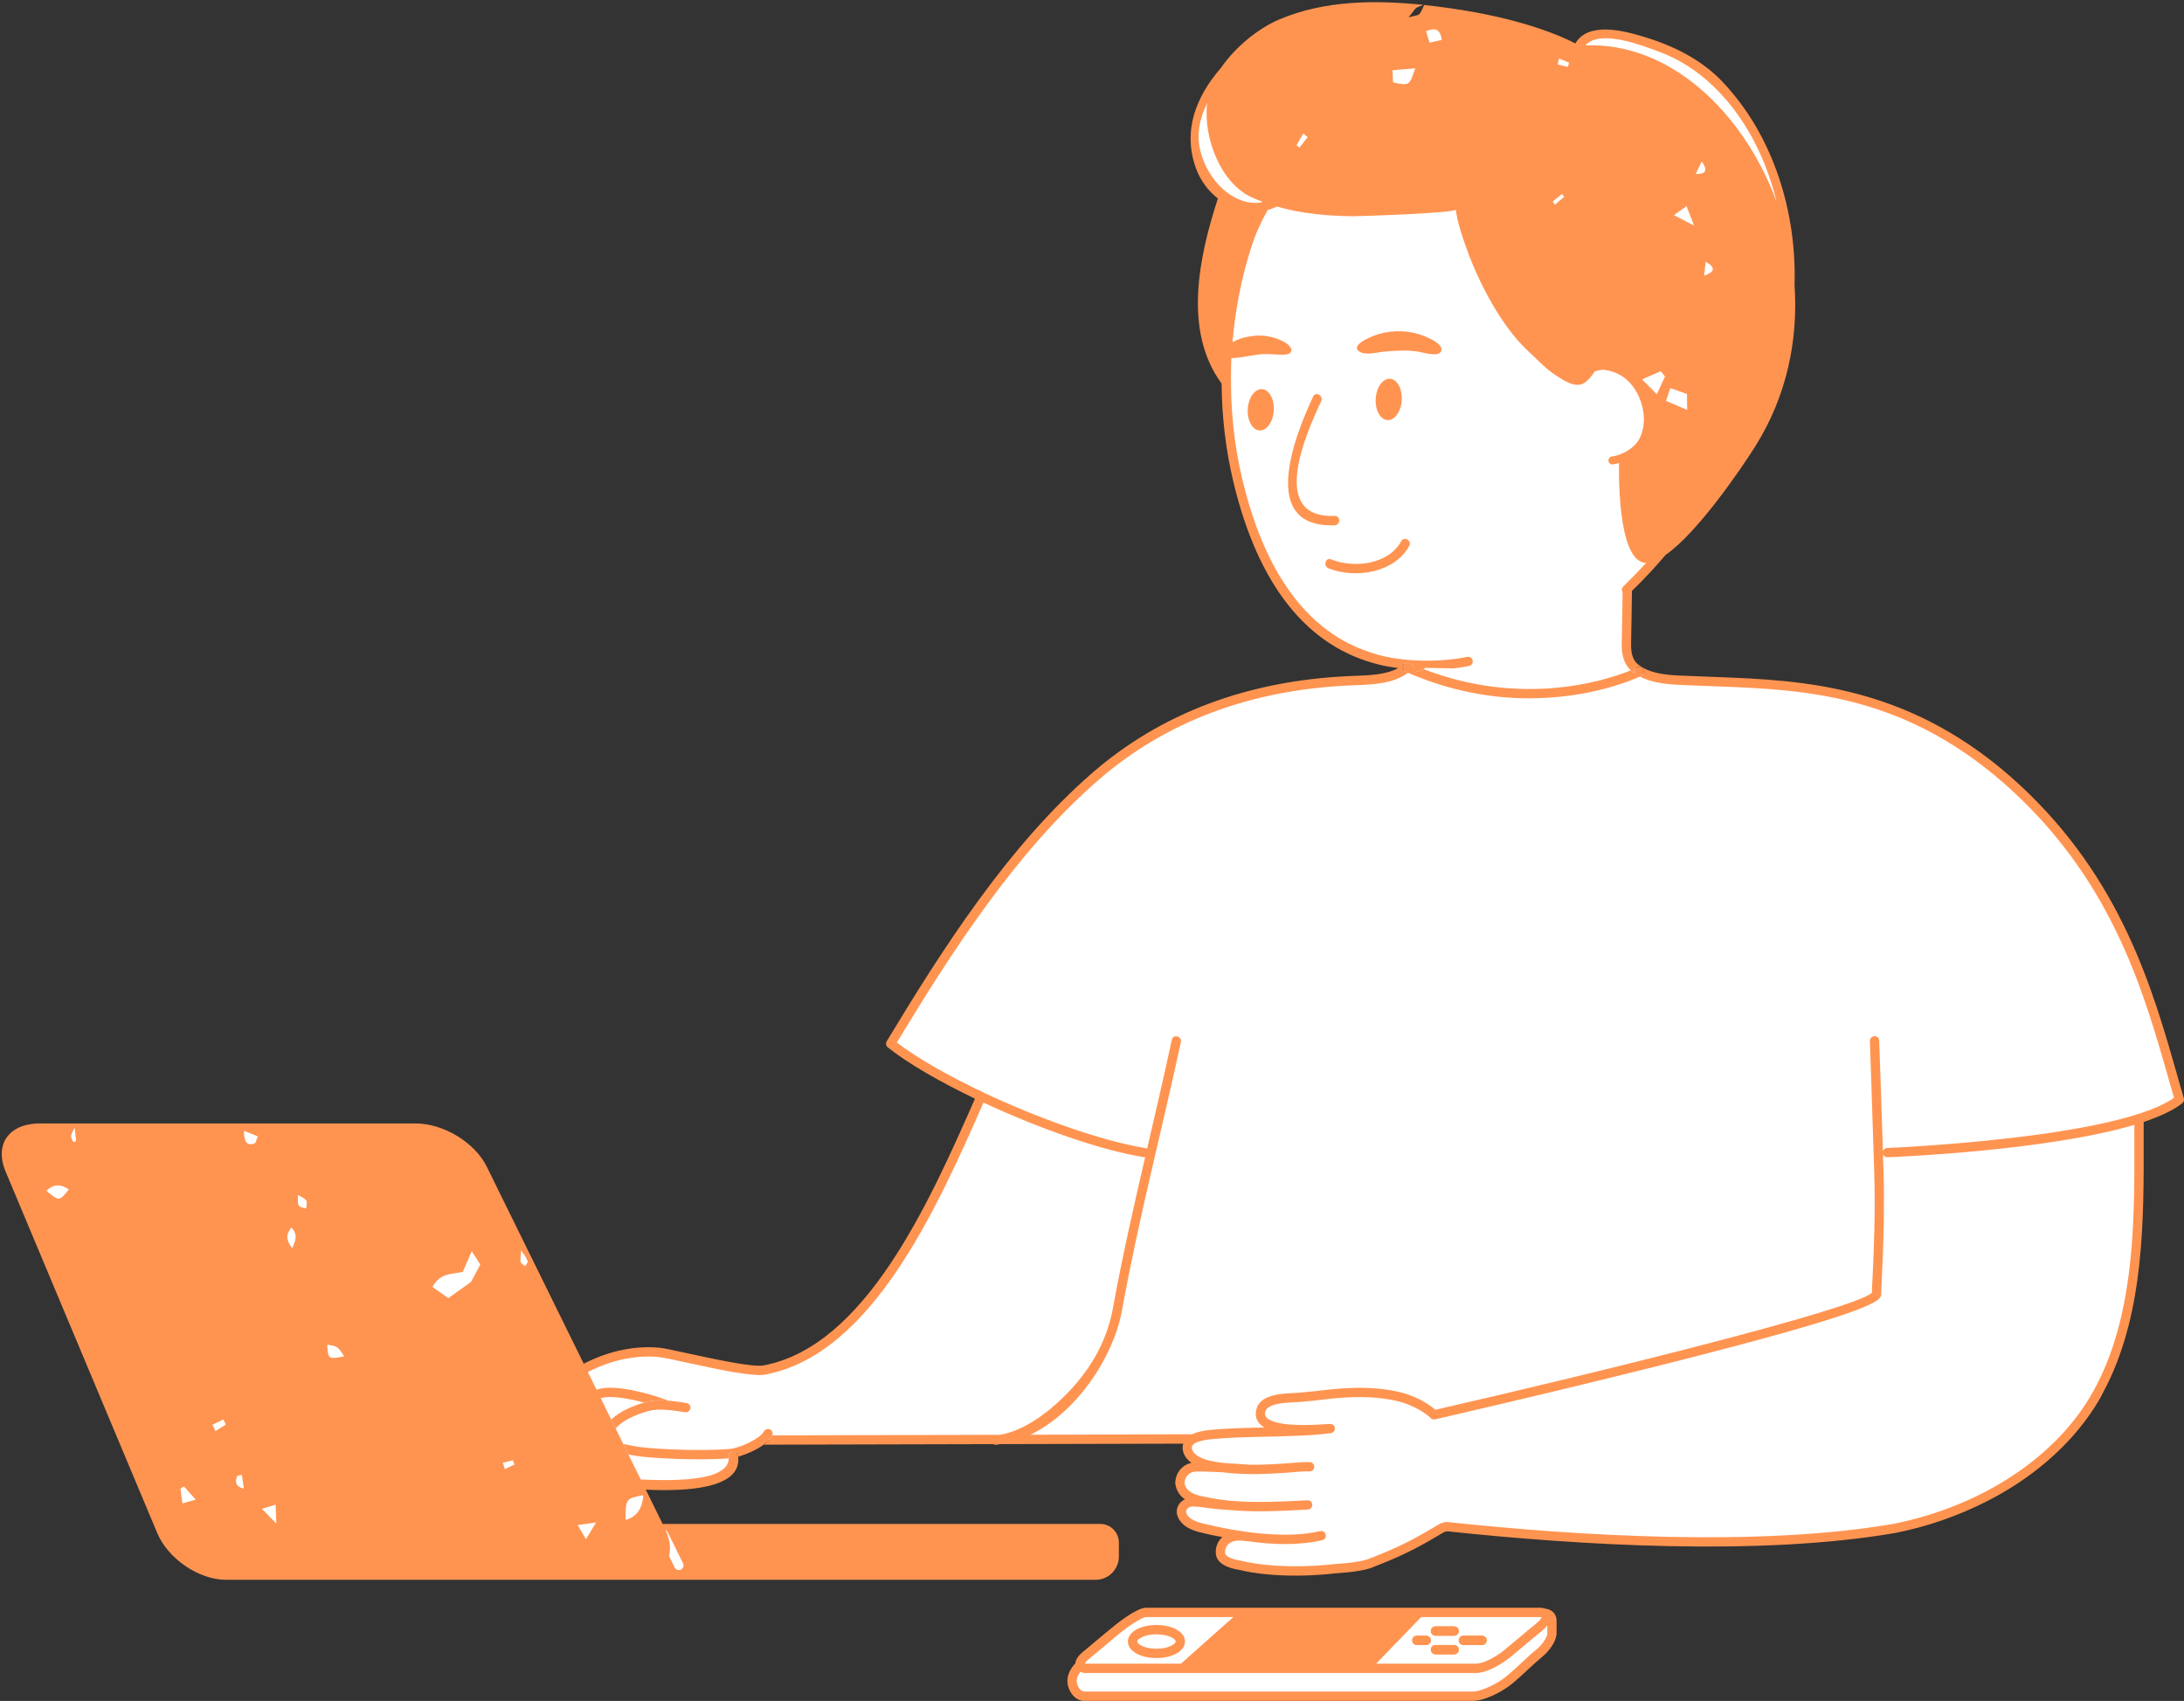 <?xml version="1.0" encoding="UTF-8" standalone="no"?><svg xmlns="http://www.w3.org/2000/svg" xmlns:xlink="http://www.w3.org/1999/xlink" fill="#000000" height="389.7" preserveAspectRatio="xMidYMid meet" version="1" viewBox="-0.4 -0.5 500.4 389.7" width="500.4" zoomAndPan="magnify"><rect x="-0.4" y="-0.5" width="500.4" height="389.7" fill="#333333" stroke="none"/><defs><clipPath id="a"><path d="M 244 367 L 357 367 L 357 389.191 L 244 389.191 Z M 244 367"/></clipPath></defs><g><g id="change1_1"><path d="M 353.516 369.102 L 353.398 369.086 L 353.285 369.047 C 353.043 368.961 352.777 368.918 352.492 368.918 L 262.129 368.918 C 260.836 368.918 257.305 371.383 255.773 372.652 C 254.945 373.316 254.012 374.094 253.07 374.883 L 250.777 376.793 C 249.812 377.609 248.953 378.34 248.309 378.855 C 247.555 379.469 247.09 380.137 247.035 380.695 L 247 381.051 L 246.758 381.312 C 245.785 382.363 245.23 383.535 245.23 384.539 C 245.23 386.23 246.434 388.121 248.043 388.121 L 336.98 388.121 C 339.348 388.121 343.07 386.277 345.289 384.504 C 346.438 383.559 347.77 382.336 349.035 381.152 C 350.27 380.004 351.367 379 352.246 378.289 C 354.066 376.816 355.039 374.902 355.184 373.953 L 355.184 370.77 C 355.176 370.328 354.996 369.281 353.516 369.102" fill="#ffffff"/></g><g id="change1_2"><path d="M 490.418 255.543 C 494.301 254.227 497.16 252.844 498.93 251.426 L 497.531 246.535 C 491.852 226.551 484.785 201.676 461.867 180.324 C 437.211 157.375 412.48 156.426 392.609 155.664 L 385.965 155.406 C 381.887 155.254 377.266 155.078 374.113 152.441 C 372.734 151.246 372.18 149.523 372.254 146.652 C 372.293 145.805 372.418 137.023 372.441 134.871 L 372.445 134.426 L 372.766 134.117 C 375.5 131.469 378.074 128.719 380.418 125.938 L 380.512 125.828 L 380.629 125.746 C 387.711 120.891 397.707 106.262 400.965 101.031 C 407.582 90.457 410.602 77.957 409.699 64.777 C 410.238 47.109 404.34 30.426 393.516 19.008 C 389.199 14.449 383.305 11.117 375.484 8.816 C 373.355 8.18 370.191 7.332 367.359 7.332 C 364.422 7.332 362.5 8.199 361.484 9.988 L 360.977 10.887 L 360.059 10.402 C 357.652 9.133 348.484 4.809 331.574 2.43 C 329.93 2.188 328.25 1.98 326.555 1.789 C 326.527 1.852 326.5 1.91 326.473 1.965 C 326.176 2.602 325.941 3.102 325.504 3.535 C 325.094 3.922 324.605 4.031 323.934 4.188 C 323.602 4.262 323.18 4.359 322.633 4.512 L 319.465 5.406 L 321.504 2.824 C 321.883 2.344 322.164 1.973 322.387 1.676 C 322.461 1.578 322.527 1.488 322.594 1.402 C 319.801 1.18 317.203 1.07 314.719 1.07 C 306.34 1.07 299.297 2.328 293.18 4.918 C 288.422 6.926 283.324 11.156 280.129 15.797 C 275.773 20.781 271.289 28.637 274.648 37.746 C 275.586 40.289 277.191 42.492 279.297 44.121 L 279.887 44.582 L 279.656 45.297 C 275.746 57.363 271.562 74.789 280.355 86.73 L 280.559 87.008 L 280.562 87.355 C 280.629 95.008 281.523 102.492 283.223 109.605 C 288.816 132.977 299.801 146.816 315.879 150.746 C 317.25 151.09 318.73 151.32 320.121 151.516 L 323.344 151.969 L 320.48 153.512 C 317.473 155.129 313.637 155.277 310.16 155.41 L 308.648 155.473 C 285.645 156.527 266.113 163.895 250.602 177.363 C 231.352 194.066 216.285 217.742 203.688 238.629 C 208.031 242.102 214.867 246.121 223.453 250.258 L 224.383 250.703 L 223.969 251.648 C 213.957 274.422 198.828 308.84 174.754 313.379 C 174.438 313.438 174.039 313.473 173.57 313.473 C 170.23 313.473 162.973 311.906 157.672 310.766 L 156.555 310.523 C 153.867 309.938 151.547 309.43 150.602 309.34 C 149.797 309.262 148.984 309.227 148.172 309.227 C 143.562 309.227 138.73 310.43 134.055 312.781 L 132.867 313.379 L 110.18 267.285 C 107.617 262.059 100.867 257.961 94.816 257.961 L 8.438 257.961 C 7.898 257.961 7.344 258.012 6.773 258.121 C 4.609 258.426 2.953 259.336 1.984 260.754 C 0.828 262.469 0.766 264.812 1.805 267.34 L 36.605 350.305 C 38.934 355.859 45.566 360.383 51.391 360.383 L 250.621 360.383 C 252.977 360.383 254.891 358.469 254.891 356.113 L 254.891 352.914 C 254.891 351.148 253.453 349.711 251.688 349.711 L 150.758 349.711 L 145.809 339.645 L 147.609 339.727 C 148.938 339.789 150.359 339.828 151.816 339.828 C 161.66 339.828 165.379 337.969 166.766 336.41 C 167.516 335.566 167.809 334.57 167.668 333.363 L 167.562 332.465 L 168.434 332.215 C 170.004 331.762 172.273 330.84 173.949 329.625 L 174.227 329.422 L 227.215 329.293 L 227.465 329.242 L 227.746 329.441 C 227.895 329.434 228.047 329.402 228.199 329.375 C 228.344 329.348 228.484 329.32 228.77 329.293 L 232.258 329.281 C 245.07 329.242 257.887 329.203 270.699 329.184 L 272.164 329.184 L 271.719 330.578 C 271.613 330.902 271.598 331.234 271.664 331.594 C 271.82 332.426 272.324 333.145 273.211 333.785 L 275.109 335.176 L 272.812 335.691 C 271.125 336.066 270.047 337.402 269.93 339.102 C 270.039 340.383 270.621 341.379 271.703 342.141 L 273.203 343.203 L 271.535 343.98 C 271.109 344.18 270.777 344.465 270.566 344.824 C 270.074 345.641 270.316 346.43 270.605 346.945 C 271.688 348.852 274.043 349.379 276.145 349.848 L 276.543 349.934 C 276.887 350.008 277.227 350.082 277.516 350.164 C 278.035 350.273 278.535 350.363 279.039 350.453 L 282.5 351.098 L 280.258 352.547 C 279.461 353.328 279.09 354.457 279.266 355.574 C 279.516 357.219 282.371 357.926 283.48 358.066 C 287.133 358.965 291.48 359.422 296.41 359.422 C 301.164 359.422 304.934 358.973 305.516 358.887 C 306.094 358.875 310.816 358.582 313.328 357.746 C 318.973 355.543 322.09 354.094 326.164 351.793 C 327.145 351.242 328.152 350.645 329.277 349.977 L 330.07 349.512 L 330.965 349.266 L 331.109 349.266 C 331.18 349.266 331.262 349.27 331.52 349.293 C 353.16 351.59 373.113 352.754 390.832 352.754 C 407.441 352.754 421.891 351.711 433.746 349.648 C 440.824 348.23 447.641 345.883 454.004 342.68 C 461.609 338.855 468.355 333.793 473.508 328.027 C 476.102 325.117 478.281 322.098 479.988 319.066 C 480.141 318.797 480.277 318.516 480.414 318.242 L 480.582 317.902 C 480.875 317.363 481.164 316.82 481.438 316.254 C 489.781 299.328 489.734 278.699 489.691 260.414 L 489.691 255.785 L 490.418 255.543" fill="#ffffff"/></g><g id="change2_1"><path d="M 375.348 154.496 C 375.32 154.484 375.297 154.473 375.273 154.461 C 375.391 154.445 375.508 154.434 375.617 154.379 C 375.703 154.336 375.852 154.238 375.922 154.172 C 376.246 153.879 376.293 153.41 376.137 153 C 375.977 152.59 375.516 152.316 375.074 152.316 C 374.484 152.316 374.008 152.797 374.008 153.387 C 374.008 153.508 374.059 153.613 374.098 153.723 C 373.883 153.566 373.652 153.434 373.445 153.258 C 373.379 153.199 373.328 153.133 373.262 153.074 C 373.062 153.156 372.84 153.242 372.598 153.34 C 366.504 155.707 347.91 161.344 325.723 152.781 C 325.625 152.836 325.527 152.906 325.43 152.957 C 324.852 153.258 323.656 153.488 323.656 153.488 L 323.625 151.93 C 323.254 151.773 322.887 151.629 322.512 151.465 C 321.984 151.227 321.344 151.465 321.105 152.008 C 320.863 152.547 321.109 153.176 321.648 153.414 C 321.84 153.5 322.027 153.566 322.223 153.648 C 332.367 158.039 341.887 159.492 350 159.492 C 363.797 159.492 373.5 155.348 375.348 154.496" fill="#ff9451"/></g><g id="change2_2"><path d="M 350 158.426 C 345.059 158.426 340.152 157.883 335.32 156.805 C 340.164 157.883 345.09 158.426 350.043 158.426 C 350.16 158.426 350.273 158.426 350.391 158.426 C 350.262 158.426 350.129 158.426 350 158.426" fill="#ff9451"/></g><g id="change2_3"><path d="M 479.984 257.172 C 463.832 260.543 442.902 261.93 435.113 262.355 C 433.215 262.465 432.062 262.504 431.996 262.504 C 431.527 262.527 431.145 262.848 431.016 263.273 C 430.59 249.68 430.16 237.926 430.16 237.926 C 430.141 237.328 429.605 236.816 429.074 236.898 C 428.477 236.922 428.008 237.41 428.027 238.012 C 428.027 238.012 428.539 252.242 429.008 267.543 C 429.328 277.551 428.926 286 428.668 291.59 C 428.582 293.211 428.52 294.598 428.496 295.668 C 424.699 299.422 365.594 313.996 328.484 322.488 L 328.402 322.402 C 326.031 320.484 323.109 319.074 319.906 318.348 C 315.191 317.281 309.602 317.176 302.797 318.008 C 299.766 318.371 297.184 318.605 294.707 318.734 C 291.934 318.859 288.434 319.523 287.582 321.996 C 287.004 323.641 287.496 324.793 288.008 325.453 C 288.328 325.883 288.797 326.223 289.309 326.543 C 284.809 326.648 280.562 326.734 276.953 327.098 C 275.676 327.227 274.055 327.48 272.75 328.102 C 260.395 328.145 248.062 328.164 235.707 328.207 C 246.398 323.004 254.742 310.348 256.66 299.766 C 260.395 279.109 265.73 258.773 270.168 238.246 C 270.445 236.902 268.398 236.348 268.098 237.691 C 266.309 246.035 264.363 254.359 262.422 262.68 C 262.297 262.594 262.168 262.551 262.02 262.531 C 252.031 260.91 237.457 255.723 224.824 249.75 C 224.824 249.75 224.824 249.73 224.805 249.73 C 220.879 247.871 217.145 245.93 213.797 244.012 C 210.426 242.09 207.48 240.168 205.09 238.355 C 217.551 217.766 232.402 194.57 251.309 178.184 C 266.648 164.867 285.961 157.59 308.707 156.547 L 310.18 156.48 C 314.254 156.332 318.82 156.141 322.215 153.645 C 322.02 153.559 321.852 153.492 321.656 153.406 C 321.102 153.172 320.867 152.555 321.102 152 C 321.34 151.469 321.977 151.23 322.512 151.469 C 322.875 151.637 323.258 151.766 323.621 151.938 L 323.664 153.492 C 323.664 153.492 324.859 153.258 325.434 152.961 C 325.52 152.918 325.625 152.832 325.734 152.789 C 325.883 152.703 326.031 152.617 326.18 152.512 L 332.688 152.641 C 333.906 152.492 335.078 152.32 336.211 152.086 C 336.785 151.957 337.148 151.402 337.02 150.828 C 337.02 150.742 336.957 150.68 336.938 150.613 C 336.723 150.164 336.254 149.887 335.762 149.996 C 329.68 151.254 321.957 151.148 316.133 149.719 C 314.742 149.379 313.441 148.949 312.141 148.461 C 298.656 143.422 289.266 130.301 284.254 109.348 C 282.332 101.387 281.52 93.09 281.648 84.809 C 281.672 83.719 281.672 82.633 281.734 81.543 C 283.293 81.586 285.32 81.051 287.496 80.797 C 290.719 80.156 294.941 81.562 295.434 79.984 C 296.031 78.172 290.418 75.695 286.215 76.551 C 284.766 76.699 283.227 77.211 281.988 77.895 C 282.629 70.445 284.039 63.086 286.32 56.062 C 287.305 53.012 288.586 50.195 290.078 47.594 C 290.781 47.422 291.484 47.145 292.168 46.824 C 297.801 48.445 303.754 48.98 309.602 49.043 C 311.457 49.043 333.156 48.316 333.156 47.508 C 333.543 50.559 334.59 53.547 335.613 56.426 C 338.43 64.344 343.719 74.457 349.844 80.047 C 351.809 81.84 353.641 83.891 355.859 85.34 C 357.719 86.578 360.727 88.754 362.902 87.027 C 363.734 86.363 364.438 85.426 365.035 84.551 C 365.035 84.551 365.91 84.316 366.871 84.188 C 369.559 84.508 372.012 85.598 373.891 88.262 C 376.535 91.996 377.004 96.988 375.043 100.34 C 374.145 101.855 372.141 103.242 370.137 103.816 C 369.707 103.945 369.301 104.055 368.918 104.094 C 368.43 104.16 368.066 104.605 368.129 105.098 C 368.195 105.59 368.621 105.953 369.133 105.887 C 369.602 105.824 370.094 105.715 370.562 105.59 C 370.562 105.633 369.859 128.379 376.773 128.461 C 375.129 130.254 373.379 132.047 371.5 133.883 C 371.18 134.203 371.094 134.672 371.289 135.078 C 371.309 135.121 371.332 135.16 371.371 135.203 C 371.328 137.617 371.223 145.809 371.18 146.621 C 371.117 148.711 371.328 151.293 373.25 153.066 C 373.316 153.129 373.379 153.191 373.441 153.258 C 373.656 153.43 373.871 153.578 374.105 153.727 C 374.062 153.617 373.996 153.512 373.996 153.387 C 373.996 152.789 374.488 152.316 375.062 152.316 C 375.512 152.316 375.98 152.594 376.133 153 C 376.301 153.406 376.238 153.875 375.918 154.176 C 375.852 154.238 375.703 154.348 375.617 154.387 C 375.512 154.43 375.383 154.453 375.277 154.453 C 375.297 154.473 375.32 154.496 375.34 154.496 C 378.539 156.18 382.469 156.352 386.031 156.48 L 387.504 156.543 C 389.164 156.605 390.852 156.672 392.559 156.734 C 413.277 157.523 436.77 158.422 461.117 181.102 C 483.844 202.27 490.863 227 496.52 246.867 C 496.922 248.273 497.309 249.66 497.715 251.008 C 494.09 253.566 487.582 255.594 479.984 257.172 Z M 479.066 318.52 C 470.77 333.285 453.738 344.527 433.555 348.605 C 402.594 353.98 360.77 351.355 331.133 348.199 C 330.984 348.18 330.855 348.199 330.703 348.219 L 329.766 348.496 C 329.68 348.52 329.594 348.562 329.512 348.605 C 323.129 352.402 320.184 353.938 312.992 356.734 C 310.434 357.59 305.461 357.82 305.336 357.844 C 305.207 357.863 293.363 359.379 283.633 357.012 C 282.352 356.84 280.434 356.18 280.324 355.41 C 280.219 354.816 280.367 353.961 281.008 353.301 C 281.82 352.531 283.164 352.277 284.934 352.574 C 284.957 352.574 285 352.555 285.043 352.555 C 288.266 353.004 291.273 353.258 294.004 353.258 C 297.16 353.258 300 352.961 302.559 352.363 C 303.137 352.234 303.5 351.656 303.348 351.082 C 303.223 350.508 302.664 350.164 302.07 350.293 C 296.051 351.68 287.859 351.297 277.809 349.141 C 277.359 349.012 276.867 348.906 276.379 348.801 C 274.414 348.371 272.387 347.926 271.535 346.41 C 271.387 346.152 271.258 345.75 271.492 345.363 C 271.703 345 272.281 344.574 273.176 344.66 C 274.051 344.68 274.926 344.789 275.93 344.938 C 277.273 345.109 278.938 345.344 281.266 345.449 C 281.285 345.449 281.285 345.449 281.285 345.449 C 283.609 345.66 285.98 345.746 288.328 345.746 C 292.125 345.746 295.902 345.535 299.273 345.344 C 299.848 345.32 300.297 344.809 300.277 344.234 C 300.234 343.637 299.723 343.168 299.145 343.23 C 293.727 343.508 287.324 343.871 281.371 343.316 C 281.348 343.316 281.348 343.316 281.328 343.316 C 279.344 343.121 277.422 342.824 275.586 342.418 C 271.191 341.691 271.043 339.688 271 339.195 C 271.105 337.684 272.195 336.656 273.711 336.637 C 275.691 336.613 277.699 336.699 279.703 336.809 C 281.773 337.086 283.887 337.191 285.938 337.211 L 286.086 337.234 C 286.105 337.234 286.129 337.211 286.148 337.211 C 286.297 337.211 286.449 337.234 286.598 337.234 C 289.18 337.234 291.695 337.086 294.066 336.934 C 294.621 336.891 295.176 336.848 295.73 336.805 C 297.031 336.68 298.375 336.57 299.613 336.613 C 300.273 336.613 300.699 336.168 300.723 335.566 C 300.742 334.992 300.273 334.5 299.699 334.48 C 298.312 334.438 296.902 334.566 295.559 334.672 C 295.004 334.715 294.449 334.777 293.914 334.801 C 291.441 334.973 288.793 335.098 286.105 335.078 L 285.016 335.012 C 283.332 334.887 281.602 334.777 279.875 334.672 C 278.828 334.543 277.762 334.371 276.738 334.141 C 275.883 333.945 273.047 333.18 272.703 331.387 C 272.641 330.98 272.746 330.766 272.852 330.617 C 273.215 330.148 274.238 329.508 277.164 329.23 C 280.727 328.867 284.992 328.762 289.52 328.656 C 294.789 328.547 300.207 328.422 304.539 327.844 C 304.605 327.844 304.648 327.801 304.711 327.781 C 304.773 327.758 304.84 327.758 304.902 327.715 C 304.969 327.695 305.012 327.633 305.074 327.59 C 305.117 327.547 305.18 327.523 305.223 327.461 C 305.266 327.418 305.285 327.352 305.328 327.289 C 305.352 327.227 305.395 327.16 305.414 327.098 C 305.438 327.031 305.438 326.969 305.438 326.883 C 305.438 326.82 305.457 326.777 305.457 326.715 L 305.457 326.691 C 305.457 326.672 305.457 326.672 305.457 326.648 C 305.457 326.586 305.414 326.543 305.395 326.5 C 305.371 326.414 305.371 326.352 305.328 326.285 C 305.309 326.223 305.242 326.18 305.223 326.137 C 305.156 326.074 305.113 326.012 305.074 325.969 C 305.008 325.926 304.945 325.902 304.883 325.859 C 304.816 325.84 304.773 325.797 304.711 325.773 C 304.645 325.754 304.562 325.754 304.477 325.754 C 304.434 325.734 304.391 325.711 304.324 325.734 L 303.812 325.754 C 293.211 326.543 290.414 325.094 289.688 324.152 C 289.496 323.898 289.305 323.492 289.582 322.703 C 289.945 321.699 291.93 320.996 294.785 320.848 C 297.348 320.738 299.973 320.504 303.047 320.121 C 309.598 319.309 314.949 319.418 319.434 320.422 C 322.312 321.082 324.938 322.34 326.988 324.004 L 327.414 324.41 C 327.691 324.668 328.055 324.773 328.395 324.688 C 328.461 324.668 329.547 324.43 331.445 323.984 C 332.363 323.77 333.453 323.512 334.734 323.215 C 343.844 321.102 361.531 316.941 379.074 312.547 C 430.52 299.637 430.582 297.418 430.625 295.945 C 430.645 294.855 430.711 293.426 430.797 291.676 C 430.988 287.305 431.285 281.156 431.246 273.883 C 431.246 271.812 431.223 269.699 431.137 267.48 C 431.117 266.285 431.074 265.109 431.031 263.938 C 431.113 264.172 431.285 264.363 431.5 264.492 C 431.672 264.578 431.84 264.641 432.031 264.641 C 432.031 264.641 432.055 264.641 432.074 264.641 C 433.867 264.578 468.672 263.148 488.621 257.215 L 488.621 260.418 C 488.691 279.574 488.734 301.32 479.066 318.52 Z M 274.672 34.254 C 273.672 30.414 274.438 26.656 276.168 23.18 C 275.293 31.246 279.367 41.402 286.219 44.625 C 287.051 45.008 287.902 45.371 288.758 45.691 C 288.734 45.758 288.691 45.801 288.672 45.863 C 282.418 46.887 276.422 41.02 274.672 34.254 Z M 298.207 30.113 C 298.551 30.371 298.891 30.629 299.23 30.906 C 298.594 31.695 297.973 32.504 297.332 33.316 C 297.098 33.145 296.887 32.977 296.648 32.805 C 297.164 31.906 297.695 31.012 298.207 30.113 Z M 323.855 15.156 C 322.512 19.168 322.512 19.168 318.777 18.379 C 318.734 17.547 318.715 16.652 318.648 15.586 C 320.379 15.434 321.895 15.328 323.855 15.156 Z M 329.961 8.648 C 329.02 8.863 328.188 9.031 327.141 9.27 C 326.844 8.285 326.629 7.562 326.352 6.645 C 328.273 5.918 329.531 5.895 329.961 8.648 Z M 357.508 43.941 C 357.656 44.156 357.805 44.367 357.977 44.602 C 357.273 45.199 356.566 45.797 355.863 46.395 C 355.691 46.16 355.523 45.902 355.352 45.672 C 356.055 45.094 356.781 44.52 357.508 43.941 Z M 356.824 12.914 C 357.57 13.234 358.34 13.555 359.105 13.855 C 359.02 14.195 358.934 14.516 358.852 14.836 C 358.062 14.645 357.27 14.453 356.48 14.262 C 356.59 13.812 356.695 13.363 356.824 12.914 Z M 379.484 11.254 C 385.93 13.621 391.176 17.652 395.551 22.902 C 400.949 29.367 404.598 37.328 406.648 45.691 C 398.965 24.867 381.875 9.098 362.863 9.906 C 366.168 6.109 375.793 9.906 379.484 11.254 Z M 390.047 62.676 C 390.152 61.738 390.262 60.797 390.41 59.477 C 392.777 60.797 392.523 61.781 390.047 62.676 Z M 388.105 39.375 C 388.68 38.16 389.109 37.328 389.512 36.492 C 391.027 38.672 390.367 39.375 388.105 39.375 Z M 383.133 48.785 C 384.434 47.867 385.031 47.441 386.016 46.738 C 386.547 48.102 386.953 49.172 387.742 51.176 C 385.863 50.195 384.84 49.66 383.133 48.785 Z M 381.32 91.355 C 381.684 90.309 381.961 89.477 382.301 88.41 C 383.707 88.898 384.84 89.305 386.121 89.773 C 386.141 90.82 386.141 91.738 386.164 93.402 C 384.137 92.527 382.879 91.992 381.32 91.355 Z M 379.207 89.84 C 378.031 88.621 377.223 87.812 375.836 86.402 C 377.691 85.594 378.91 85.059 380.125 84.547 C 380.445 84.953 380.766 85.359 381.086 85.762 C 380.531 86.961 379.996 88.152 379.207 89.84 Z M 136.168 348.305 C 135.207 349.906 134.719 350.719 133.863 352.148 C 133.031 350.738 132.668 350.098 131.965 348.902 C 133.414 348.711 134.375 348.562 136.168 348.305 Z M 119.91 289.605 C 119.461 289.223 119.012 289.008 118.887 288.645 C 118.758 288.262 118.906 287.77 119.012 285.977 C 119.609 286.852 119.973 287.344 120.23 287.707 L 120.551 288.367 C 120.613 288.664 120.207 289.094 119.91 289.605 Z M 115.258 336.078 C 115.109 335.59 114.957 335.098 114.809 334.629 C 115.578 334.438 116.344 334.242 117.094 334.051 C 117.219 334.395 117.348 334.715 117.477 335.055 C 116.73 335.395 115.98 335.738 115.258 336.078 Z M 146.984 342.055 L 147.008 342.117 C 146.73 344.977 145.703 346.938 142.93 347.73 C 142.934 342.906 142.977 342.82 146.984 342.055 Z M 152.555 350.48 L 156.098 357.672 C 156.355 358.207 156.117 358.848 155.605 359.102 C 155.457 359.188 155.285 359.211 155.137 359.211 C 154.734 359.211 154.348 358.996 154.18 358.613 L 152.898 356.008 C 153.324 354.176 153.07 352.082 152.086 350.012 C 152.277 350.117 152.449 350.27 152.555 350.48 Z M 107.512 293.211 C 105.91 294.363 104.375 295.43 102.324 296.902 C 101.344 296.199 100.043 295.301 98.676 294.34 C 100.531 291.012 103.266 291.461 105.633 290.906 C 106.23 289.496 106.848 288.09 107.684 286.148 C 108.559 287.516 109.133 288.41 109.645 289.223 C 108.812 290.758 108.129 292.035 107.512 293.211 Z M 74.566 307.57 C 76.957 307.953 76.957 307.953 78.469 310.238 C 74.801 310.941 74.801 310.941 74.566 307.57 Z M 69.742 276.375 C 67.781 275.926 67.781 275.926 67.863 273.262 C 68.613 273.73 69.379 273.984 69.766 274.539 C 70.043 274.926 69.785 275.715 69.742 276.375 Z M 66.562 285.527 C 65.156 283.652 65.047 282.391 66.352 280.727 C 67.949 282.414 67.289 283.672 66.562 285.527 Z M 59.629 345.191 C 60.973 344.762 61.637 344.57 62.742 344.23 C 62.785 345.531 62.828 346.469 62.914 348.562 C 61.441 347.047 60.738 346.32 59.629 345.191 Z M 57.941 261.461 C 56.191 262.164 55.445 261.031 55.512 258.559 C 56.512 258.965 57.516 259.367 58.668 259.859 C 58.305 260.691 58.219 261.355 57.941 261.461 Z M 53.953 337.613 C 54.316 337.551 54.676 337.488 55.02 337.402 C 55.168 338.383 55.297 339.344 55.469 340.559 C 53.336 339.984 53.504 338.852 53.953 337.613 Z M 48.961 327.371 C 48.723 326.902 48.512 326.414 48.277 325.941 C 49.109 325.539 49.941 325.109 50.773 324.707 C 50.965 325.09 51.156 325.496 51.348 325.879 C 50.559 326.371 49.75 326.883 48.961 327.371 Z M 41.406 343.93 C 41.215 342.609 41.086 341.605 40.938 340.602 C 41.195 340.43 41.469 340.238 41.727 340.047 C 42.496 340.902 43.242 341.734 44.457 343.078 C 42.965 343.504 42.324 343.676 41.406 343.93 Z M 16.379 261.141 C 16.207 260.715 15.906 260.266 15.863 259.816 C 15.844 259.477 16.121 259.094 16.633 257.961 L 16.738 257.961 C 16.891 259.52 16.973 260.242 17.039 260.949 C 16.824 261.012 16.59 261.074 16.379 261.141 Z M 10.23 272.32 C 11.77 270.828 13.281 270.637 15.375 272 C 13.176 274.754 13.176 274.754 10.23 272.32 Z M 499.594 252.266 C 499.938 251.988 500.086 251.539 499.957 251.133 C 499.512 249.555 499.039 247.934 498.57 246.289 C 492.852 226.168 485.746 201.117 462.594 179.543 C 437.652 156.328 412.688 155.367 392.648 154.602 C 390.941 154.535 389.258 154.473 387.613 154.406 L 386.098 154.344 C 382.152 154.195 377.691 154.047 374.809 151.633 C 373.699 150.676 373.254 149.203 373.316 146.703 C 373.359 145.809 373.488 136.699 373.508 134.883 C 376.367 132.109 378.93 129.355 381.23 126.625 C 388.57 121.59 398.836 106.461 401.867 101.598 C 409.078 90.074 411.617 77.188 410.766 64.809 C 411.277 48.039 405.898 30.52 394.289 18.273 C 389.277 12.98 382.684 9.82 375.789 7.797 C 371.438 6.492 363.395 4.465 360.555 9.461 C 357.805 8.008 348.562 3.738 331.727 1.371 C 329.828 1.094 327.887 0.859 325.926 0.645 C 325.391 1.691 325.176 2.352 324.773 2.758 C 324.453 3.059 323.855 3.059 322.34 3.484 C 323.387 2.16 323.684 1.648 324.09 1.309 C 324.387 1.07 324.836 0.988 325.773 0.625 C 314.68 -0.527 303.051 -0.422 292.766 3.93 C 287.855 6 282.609 10.312 279.32 15.09 C 273.754 21.473 270.445 29.43 273.645 38.113 C 274.691 40.953 276.465 43.277 278.641 44.965 C 274.328 58.258 270.617 75.309 279.492 87.363 C 279.555 94.961 280.43 102.535 282.18 109.852 C 287.879 133.645 299.121 147.75 315.617 151.781 C 316.984 152.121 318.453 152.359 319.969 152.57 C 317.152 154.086 313.461 154.215 310.113 154.344 L 308.598 154.406 C 285.359 155.473 265.602 162.922 249.895 176.555 C 230.52 193.367 215.414 217.117 202.762 238.07 C 202.484 238.52 202.59 239.117 203.016 239.461 C 207.691 243.191 214.926 247.332 222.988 251.215 C 212.34 275.434 197.77 307.953 174.551 312.328 C 172.055 312.797 163.266 310.879 157.418 309.617 C 154.281 308.934 151.785 308.379 150.695 308.273 C 145.148 307.762 139.281 308.957 133.711 311.754 C 133.586 311.816 133.477 311.879 133.348 311.945 L 111.137 266.812 C 108.406 261.246 101.234 256.891 94.812 256.891 L 8.438 256.891 C 7.797 256.891 7.176 256.957 6.621 257.062 C 4.191 257.402 2.246 258.473 1.094 260.156 C -0.27 262.184 -0.355 264.895 0.82 267.754 L 35.621 350.715 C 38.094 356.625 45.18 361.449 51.391 361.449 L 250.621 361.449 C 253.566 361.449 255.957 359.059 255.957 356.113 L 255.957 352.914 C 255.957 350.547 254.035 348.645 251.688 348.645 L 151.426 348.645 L 147.562 340.793 C 156.441 341.199 169.605 340.73 168.73 333.238 L 168.73 333.152 C 168.539 331.809 166.402 331.789 166.598 333.152 C 166.617 333.324 166.574 333.453 166.574 333.625 C 166.512 339.234 152.492 338.703 146.41 338.469 L 143.574 332.727 L 142.398 330.316 L 140.672 326.797 L 139.648 324.746 L 137.234 319.82 C 137.344 319.797 137.43 319.777 137.535 319.754 C 139.773 319.242 143.68 319.902 147.18 320.844 C 147.758 320.672 148.289 320.566 148.695 320.48 C 149.824 320.266 151.297 320.289 152.684 320.395 C 148.801 318.859 141.164 316.746 137.066 317.664 C 136.789 317.727 136.531 317.812 136.277 317.879 L 134.293 313.863 C 134.422 313.801 134.527 313.715 134.676 313.652 C 139.883 311.051 145.367 309.918 150.512 310.41 C 151.469 310.492 154.008 311.051 156.977 311.688 C 165.211 313.504 172.273 314.934 174.965 314.422 C 199.266 309.832 214.098 276.781 224.938 252.113 C 237.523 257.98 251.801 263.039 261.68 264.617 C 261.742 264.637 261.809 264.637 261.852 264.637 C 261.895 264.637 261.938 264.617 261.98 264.617 C 259.312 276.098 256.707 287.598 254.598 299.184 C 254.598 299.184 254.598 299.184 254.598 299.203 C 253.145 307.227 249.027 313.93 243.266 319.582 C 239.512 323.273 234.133 327.328 228.691 328.227 L 228.117 328.227 C 210.938 328.27 193.742 328.309 176.543 328.352 C 176.543 328.375 176.543 328.395 176.543 328.395 C 176.18 329.145 175.453 329.848 174.578 330.488 C 192.117 330.445 209.68 330.402 227.219 330.359 C 227.367 330.465 227.562 330.531 227.816 330.508 C 228.137 330.488 228.457 330.402 228.777 330.359 C 242.754 330.316 256.73 330.273 270.707 330.254 C 270.559 330.723 270.516 331.234 270.621 331.789 C 270.855 333.047 271.645 333.965 272.586 334.648 C 270.492 335.117 269.02 336.801 268.871 339.191 C 268.977 340.43 269.488 341.883 271.09 343.012 C 270.492 343.289 269.98 343.715 269.66 344.27 C 269.062 345.25 269.086 346.402 269.68 347.473 C 271.004 349.797 273.715 350.395 275.91 350.887 C 276.383 350.992 276.828 351.078 277.301 351.203 C 278.109 351.375 278.879 351.504 279.668 351.652 C 279.602 351.695 279.559 351.738 279.52 351.781 C 278.473 352.805 277.98 354.277 278.215 355.73 C 278.621 358.418 282.867 359.059 283.23 359.102 C 287.648 360.188 292.426 360.488 296.418 360.488 C 301.473 360.488 305.293 359.996 305.527 359.953 C 305.742 359.953 310.84 359.699 313.723 358.738 C 319.461 356.496 322.578 355.047 326.695 352.723 C 327.867 352.059 329.086 351.336 330.492 350.504 L 331.113 350.332 C 331.195 350.332 331.305 350.352 331.41 350.352 C 361.156 353.512 402.895 356.094 433.961 350.691 C 441.301 349.223 448.215 346.789 454.488 343.629 C 462.254 339.727 469.02 334.648 474.312 328.734 C 476.871 325.855 479.113 322.805 480.926 319.582 C 481.141 319.199 481.332 318.793 481.523 318.406 C 481.82 317.852 482.121 317.297 482.398 316.723 C 490.867 299.547 490.805 278.805 490.762 260.41 L 490.762 256.551 C 494.473 255.293 497.566 253.887 499.594 252.266" fill="#ff9451"/></g><g id="change2_4"><path d="M 361.793 9.512 C 362.094 9.102 362.453 8.754 362.871 8.461 C 362.57 8.68 362.301 8.93 362.059 9.207 Z M 395.121 20.777 C 392.195 17.535 389.031 14.934 385.562 12.926 C 388.664 14.645 391.301 16.664 393.52 19.008 C 394.066 19.586 394.602 20.176 395.121 20.777 Z M 281.031 96.383 C 280.746 93.406 280.586 90.395 280.562 87.355 L 280.559 87.008 L 280.355 86.73 C 271.559 74.789 275.746 57.363 279.656 45.297 L 279.887 44.582 L 279.297 44.121 C 277.191 42.492 275.586 40.289 274.648 37.746 C 274.445 37.191 274.27 36.641 274.121 36.098 C 276.359 42.438 281.773 47.047 287.234 47.047 C 287.766 47.047 288.305 47.004 288.844 46.914 L 289.277 46.844 L 289.152 47.059 C 287.562 49.832 286.266 52.754 285.309 55.734 C 283.066 62.617 281.594 70.043 280.93 77.801 L 280.758 79.789 L 282.504 78.824 C 283.676 78.18 285.066 77.738 286.324 77.609 C 286.926 77.492 287.469 77.438 288.043 77.438 C 291.242 77.438 294.055 78.953 294.387 79.656 C 294.371 79.652 294.355 79.652 294.336 79.652 C 294.207 79.652 293.918 79.699 293.375 79.699 C 292.898 79.699 292.355 79.664 291.781 79.629 C 291.09 79.59 290.355 79.547 289.621 79.547 C 288.727 79.547 287.961 79.613 287.285 79.746 C 286.527 79.832 285.703 79.973 284.922 80.105 C 283.809 80.297 282.754 80.473 281.914 80.473 L 280.91 80.473 L 280.668 81.477 C 280.617 82.316 280.605 83.152 280.594 83.992 L 280.582 84.781 C 280.523 88.727 280.672 92.598 281.031 96.383 Z M 328.086 5.16 C 327.512 5.16 326.863 5.309 325.977 5.645 L 325.047 5.996 L 326.41 10.527 L 331.168 9.469 L 331.016 8.484 C 330.672 6.281 329.688 5.16 328.086 5.16 Z M 355.801 12.621 C 355.664 13.086 355.555 13.551 355.445 14.016 L 355.199 15.047 L 359.617 16.121 L 360.141 14.113 L 360.367 13.203 L 359.492 12.859 C 358.738 12.566 357.98 12.25 357.246 11.938 L 356.137 11.461 Z M 317.523 14.609 L 317.586 15.648 C 317.621 16.27 317.645 16.836 317.664 17.359 L 317.758 19.254 L 318.559 19.422 C 319.793 19.684 320.609 19.855 321.312 19.855 C 323.406 19.855 323.898 18.398 324.867 15.496 L 325.387 13.953 Z M 295.246 33.105 L 297.539 34.777 L 298.859 33.094 C 299.258 32.582 299.656 32.074 300.062 31.574 L 300.73 30.746 L 299.902 30.074 C 299.551 29.789 299.199 29.523 298.848 29.262 L 297.879 28.535 Z M 388.113 36.918 C 387.832 37.492 387.516 38.125 387.141 38.918 L 386.422 40.441 L 388.105 40.441 C 389.242 40.441 390.617 40.301 391.188 39.219 C 391.766 38.109 391.062 36.855 390.387 35.887 L 389.348 34.391 Z M 356.844 43.105 C 356.113 43.684 355.383 44.266 354.676 44.844 L 353.898 45.48 L 355.68 47.953 L 359.426 44.773 L 358.422 43.387 L 357.773 42.465 Z M 382.52 47.914 L 381.078 48.93 L 382.645 49.734 C 384.352 50.609 385.371 51.141 387.246 52.121 L 389.777 53.445 L 386.508 45.066 C 386.508 45.066 383.816 46.996 382.52 47.914 Z M 388.789 64.266 L 390.406 63.68 C 391.613 63.242 393.008 62.578 393.113 61.277 C 393.219 59.98 391.918 59.094 390.93 58.543 L 389.527 57.758 Z M 381.281 88.086 C 380.945 89.145 380.672 89.969 380.309 91.004 L 379.98 91.957 L 380.914 92.34 C 382.465 92.977 383.723 93.508 385.738 94.383 L 387.254 95.035 L 387.172 89.023 L 386.488 88.773 C 385.203 88.301 384.066 87.895 382.652 87.402 L 381.664 87.059 L 382.328 85.617 L 380.461 83.246 L 379.715 83.562 C 378.535 84.059 377.359 84.57 375.613 85.336 L 373.988 86.047 L 376.074 88.16 C 376.914 89.016 377.578 89.688 378.441 90.578 L 379.516 91.695 L 381.496 87.422 Z M 376.785 127.395 C 376.211 127.387 375.688 127.133 375.191 126.617 C 372.016 123.312 371.473 111.441 371.633 105.629 L 371.664 104.398 C 373.488 103.605 375.133 102.285 375.965 100.883 C 378.145 97.16 377.652 91.719 374.766 87.645 C 372.91 85.008 370.367 83.527 367 83.125 L 366.867 83.109 L 366.734 83.129 C 365.703 83.266 364.766 83.52 364.766 83.52 L 364.383 83.621 L 364.16 83.945 C 363.66 84.68 362.988 85.594 362.242 86.188 C 361.891 86.469 361.508 86.598 361.039 86.598 C 359.66 86.598 357.965 85.461 356.73 84.633 L 356.457 84.449 C 354.941 83.457 353.562 82.125 352.23 80.836 C 351.68 80.301 351.129 79.77 350.566 79.258 C 344.344 73.578 339.164 63.215 336.621 56.066 C 335.676 53.402 334.598 50.379 334.223 47.371 L 332.098 47.508 L 332.621 46.633 C 330.961 47.266 312.41 47.977 309.605 47.977 C 302.914 47.902 297.305 47.188 292.469 45.797 L 292.086 45.688 L 291.719 45.855 C 291.012 46.191 290.391 46.418 289.828 46.555 L 289.547 46.621 L 290.008 45.219 L 289.133 44.695 C 288.305 44.383 287.473 44.031 286.668 43.656 C 280.043 40.539 276.438 30.609 277.23 23.297 L 275.48 22.781 C 276.742 20.086 278.445 17.727 280.133 15.797 C 283.328 11.156 288.422 6.926 293.184 4.918 C 299.301 2.328 306.344 1.07 314.723 1.07 C 317.207 1.07 319.805 1.18 322.598 1.402 C 322.531 1.488 322.465 1.578 322.391 1.68 C 322.168 1.973 321.887 2.344 321.508 2.824 L 319.469 5.406 L 322.637 4.512 C 323.184 4.359 323.605 4.262 323.938 4.188 C 324.609 4.031 325.098 3.922 325.508 3.539 C 325.945 3.102 326.18 2.602 326.477 1.969 C 326.504 1.91 326.531 1.852 326.559 1.789 C 328.254 1.98 329.934 2.188 331.578 2.43 C 348.488 4.809 357.656 9.137 360.062 10.406 L 360.719 10.75 L 360.434 11.082 L 362.91 10.977 C 363.363 10.957 363.816 10.945 364.27 10.945 C 381.273 10.945 397.902 25.059 405.652 46.062 L 407.652 45.449 C 409.195 51.602 409.906 58.117 409.703 64.777 C 410.605 77.957 407.586 90.457 400.969 101.031 C 397.711 106.262 387.711 120.895 380.633 125.75 L 380.516 125.828 C 380.516 125.828 379.578 126.93 379.145 127.426 Z M 374.695 132.203 C 375.703 131.176 376.652 130.172 377.559 129.184 L 378.105 128.586 C 377.012 129.805 375.867 131.012 374.695 132.203 Z M 372.344 148.809 C 372.238 148.062 372.23 147.324 372.25 146.652 C 372.277 146.137 372.328 142.887 372.391 138.691 L 372.414 137.086 C 372.367 140.488 372.285 145.988 372.254 146.652 C 372.23 147.457 372.262 148.172 372.344 148.809 Z M 315.508 150.656 C 301.586 147.105 291.52 136.047 285.512 117.734 C 290.965 134.32 299.773 144.977 311.77 149.453 C 313.109 149.961 314.312 150.348 315.508 150.656 Z M 334.484 151.312 C 334.992 151.23 335.488 151.137 335.977 151.035 L 335.98 151.055 C 335.52 151.145 335.031 151.23 334.484 151.312 Z M 386.078 155.41 C 384.906 155.367 383.68 155.324 382.449 155.219 C 383.633 155.32 384.82 155.363 385.965 155.406 C 385.965 155.406 395.363 155.773 396.777 155.832 C 395.375 155.773 386.078 155.41 386.078 155.41 Z M 236.859 191.113 C 241.195 186.191 245.766 181.559 250.598 177.363 C 266.109 163.895 285.641 156.527 308.648 155.473 L 310.156 155.41 C 311.941 155.34 313.82 155.27 315.633 154.996 C 313.805 155.277 311.918 155.344 310.141 155.41 L 308.66 155.477 C 285.664 156.531 266.133 163.898 250.609 177.371 C 245.762 181.574 241.188 186.203 236.859 191.113 Z M 494.023 234.598 C 488.555 217.145 480.383 197.582 461.852 180.32 C 460.48 179.043 459.109 177.836 457.746 176.688 C 459.117 177.836 460.496 179.047 461.867 180.324 C 480.406 197.598 488.57 217.172 494.023 234.598 Z M 267.441 245.648 C 268.016 243.098 268.578 240.551 269.125 238.012 C 269.129 238.016 269.137 238.02 269.141 238.023 C 268.586 240.559 268.02 243.102 267.441 245.648 Z M 216.555 246.758 C 211.172 243.871 206.789 241.109 203.688 238.629 L 204.441 239.199 C 206.918 241.078 209.887 243.008 213.27 244.934 C 214.332 245.543 215.43 246.152 216.555 246.758 Z M 435.172 263.422 C 443.352 262.973 464.117 261.574 480.203 258.215 C 480.312 258.191 480.418 258.172 480.527 258.148 C 462.605 261.977 439.09 263.254 433.348 263.52 C 433.836 263.492 434.449 263.461 435.172 263.422 Z M 261.66 263.594 C 258.215 263.02 254.051 261.973 249.48 260.555 C 254.027 261.949 258.219 262.984 261.773 263.566 Z M 430.18 272.234 C 430.16 270.703 430.129 269.125 430.078 267.508 C 429.605 252.207 429.098 237.973 429.098 237.973 C 429.098 237.973 429.52 249.723 429.949 263.309 L 432.008 263.582 L 429.969 263.977 C 430.012 265.141 430.055 266.312 430.078 267.5 C 430.141 269.133 430.168 270.699 430.18 272.234 Z M 429.566 295.688 C 429.586 294.629 429.648 293.254 429.734 291.645 C 429.734 291.645 429.77 290.883 429.781 290.676 C 429.777 290.691 429.734 291.629 429.734 291.629 C 429.652 293.387 429.586 294.824 429.566 295.922 C 429.566 295.941 429.562 295.957 429.559 295.977 Z M 255.34 300.895 C 255.453 300.398 255.555 299.898 255.645 299.398 C 255.727 298.934 255.812 298.469 255.898 298.004 C 255.801 298.527 255.707 299.051 255.613 299.57 C 255.535 300.004 255.445 300.445 255.34 300.895 Z M 186.891 308.277 C 204.102 296.844 215.758 270.328 223.969 251.648 L 224.379 250.715 C 224.379 250.715 223.957 251.684 223.957 251.684 C 215.754 270.352 204.109 296.852 186.891 308.277 Z M 151.77 309.52 C 151.281 309.434 150.887 309.371 150.602 309.348 C 149.789 309.27 148.965 309.23 148.133 309.23 C 147.203 309.23 146.266 309.281 145.32 309.379 C 146.277 309.277 147.23 309.227 148.172 309.227 C 148.988 309.227 149.797 309.266 150.602 309.34 C 150.879 309.367 151.277 309.43 151.77 309.52 Z M 170.02 313.152 C 168.07 312.883 165.762 312.453 163.305 311.953 C 165.66 312.43 168.02 312.871 170.02 313.152 Z M 360.547 316.004 C 380.801 311.094 405.699 304.812 419.348 300.461 C 410.957 303.148 397.422 306.844 378.82 311.508 C 372.57 313.074 366.34 314.602 360.547 316.004 Z M 297.758 319.594 C 298.977 319.496 300.262 319.367 301.645 319.215 C 300.266 319.371 298.98 319.5 297.758 319.594 Z M 147.172 319.738 C 144.969 319.16 141.93 318.512 139.406 318.512 C 138.602 318.512 137.891 318.578 137.297 318.715 L 137.016 318.777 C 137.109 318.754 137.203 318.73 137.301 318.707 C 137.883 318.578 138.59 318.512 139.398 318.512 C 141.668 318.512 144.516 319.023 147.188 319.734 C 147.18 319.734 147.176 319.734 147.172 319.738 Z M 289.117 321.5 C 289.555 321.047 290.176 320.707 290.867 320.461 C 290.176 320.711 289.555 321.047 289.117 321.5 Z M 478.359 321.742 C 478.938 320.855 479.484 319.953 479.996 319.039 C 480.055 318.941 480.109 318.844 480.164 318.742 C 480.109 318.852 480.051 318.961 479.992 319.066 C 479.488 319.961 478.945 320.852 478.359 321.742 Z M 290.238 325.859 C 291.863 326.656 294.535 327.047 298.324 327.047 C 299.973 327.047 301.852 326.969 303.898 326.816 L 304.203 326.805 L 304.242 326.816 C 300.914 327.23 297.102 327.402 292.879 327.512 Z M 275.102 328.453 C 275.68 328.328 276.332 328.23 277.062 328.16 C 278.328 328.031 279.684 327.938 281.105 327.863 C 279.691 327.941 278.336 328.039 277.062 328.168 C 276.336 328.238 275.68 328.332 275.102 328.453 Z M 227.535 329.297 L 228.691 329.293 C 235.199 328.234 241.07 323.234 244.012 320.344 C 246.84 317.57 249.184 314.629 251.039 311.535 C 247.395 317.922 241.914 323.996 235.242 327.246 L 235.715 329.273 L 236.582 329.27 C 235.141 329.273 228.77 329.293 228.77 329.293 C 228.488 329.32 228.344 329.348 228.199 329.375 C 228.051 329.402 227.898 329.434 227.746 329.445 Z M 272.164 329.184 C 272.164 329.184 256.125 329.215 248.84 329.234 L 273 329.164 C 272.574 329.391 272.25 329.66 272.012 329.965 C 271.926 330.086 271.852 330.215 271.793 330.34 Z M 272.301 332.941 C 272 332.566 271.801 332.168 271.699 331.738 C 271.812 332.191 272.023 332.59 272.301 332.941 Z M 286.152 336.141 L 285.891 336.141 L 285.855 336.16 C 283.527 336.109 281.602 335.98 279.852 335.746 C 278.047 335.648 276.195 335.566 274.32 335.566 L 273.703 335.566 C 273.539 335.57 273.375 335.582 273.219 335.602 L 275.113 335.176 L 273.441 333.957 C 274.512 334.652 275.785 335.016 276.512 335.18 C 277.484 335.398 278.543 335.582 279.746 335.73 C 281.539 335.844 283.258 335.949 284.941 336.078 L 286.051 336.141 L 286.734 336.145 C 288.898 336.145 291.203 336.055 293.992 335.863 C 294.051 335.859 294.113 335.855 294.172 335.855 L 293.992 335.867 C 291.523 336.023 289.09 336.164 286.602 336.164 C 286.355 336.148 286.254 336.141 286.152 336.141 Z M 270.07 339.906 C 270.004 339.652 269.953 339.383 269.93 339.102 C 270.012 337.91 270.566 336.898 271.477 336.27 C 270.598 336.895 270.023 337.902 269.938 339.117 C 269.957 339.375 270 339.641 270.07 339.906 Z M 281.277 344.379 C 279.211 344.277 277.695 344.086 276.473 343.926 L 276.066 343.875 C 275.023 343.723 274.125 343.613 273.203 343.59 C 273.168 343.586 273.059 343.578 272.949 343.578 C 272.695 343.578 272.453 343.609 272.23 343.66 L 273.207 343.207 L 271.703 342.145 C 271.441 341.961 271.211 341.758 271.004 341.547 C 271.809 342.387 273.172 343.098 275.418 343.469 C 277.238 343.871 279.211 344.18 281.23 344.375 C 281.242 344.375 281.262 344.379 281.277 344.379 Z M 288.328 344.676 C 286.66 344.676 285.059 344.633 283.535 344.543 C 285.027 344.629 286.605 344.668 288.312 344.668 C 291.871 344.668 295.438 344.484 298.586 344.324 L 299.199 344.293 C 295.895 344.465 292.141 344.676 288.328 344.676 Z M 271.832 348.289 C 271.344 347.938 270.922 347.496 270.609 346.945 C 270.32 346.43 270.078 345.641 270.57 344.828 C 270.594 344.785 270.617 344.75 270.641 344.711 C 270.617 344.75 270.594 344.785 270.574 344.82 C 270.195 345.438 270.207 346.234 270.613 346.938 C 270.926 347.496 271.344 347.938 271.832 348.289 Z M 277.418 350.137 C 277.152 350.066 276.852 350 276.543 349.934 L 276.145 349.848 C 275.508 349.703 274.844 349.555 274.199 349.367 C 274.848 349.555 275.512 349.699 276.152 349.84 C 276.598 349.938 277.027 350.027 277.418 350.137 Z M 282.48 351.113 C 283.297 351.25 284.102 351.371 284.895 351.484 L 284.863 351.492 C 284.504 351.422 284.027 351.387 283.59 351.387 C 282.797 351.387 282.098 351.508 281.496 351.75 Z M 294.004 352.188 C 292.711 352.188 291.34 352.133 289.867 352.016 C 291.309 352.117 292.691 352.172 294.016 352.172 C 297.094 352.172 299.887 351.887 302.312 351.328 C 299.844 351.898 297.047 352.188 294.004 352.188 Z M 324.449 352.746 C 325.539 352.152 326.676 351.512 327.934 350.777 C 327.324 351.133 326.738 351.473 326.168 351.793 C 325.578 352.129 325.008 352.445 324.449 352.746 Z M 279.27 355.574 C 279.098 354.512 279.426 353.441 280.145 352.664 C 279.289 353.645 279.133 354.805 279.277 355.598 C 279.277 355.613 279.281 355.633 279.285 355.652 C 279.277 355.625 279.273 355.602 279.27 355.574 Z M 305.684 358.883 C 307.375 358.773 308.836 358.625 310.074 358.449 C 308.18 358.727 306.312 358.852 305.684 358.883 Z M 296.414 359.422 C 291.484 359.422 287.133 358.965 283.484 358.066 C 283.137 358.023 282.621 357.926 282.062 357.758 C 282.812 357.977 283.43 358.059 283.492 358.07 C 287.09 358.953 291.484 359.41 296.457 359.41 C 299.816 359.41 302.598 359.199 304.156 359.047 C 302.547 359.203 299.719 359.422 296.414 359.422 Z M 12.82 270.012 C 11.645 270.012 10.555 270.52 9.488 271.559 L 8.633 272.387 L 9.551 273.145 C 11.191 274.492 12.012 275.176 13.023 275.176 C 14.207 275.176 14.918 274.281 16.207 272.664 L 16.938 271.746 L 15.957 271.105 C 14.828 270.371 13.805 270.012 12.82 270.012 Z M 66.797 273.227 C 66.703 276.234 66.895 276.82 69.508 277.414 L 70.73 277.695 L 70.809 276.441 C 70.816 276.277 70.844 276.105 70.871 275.934 C 70.965 275.316 71.078 274.543 70.633 273.918 C 70.23 273.34 69.633 273.016 69.055 272.707 C 68.852 272.602 68.641 272.488 68.434 272.359 L 66.859 271.367 Z M 65.512 280.07 C 63.922 282.102 63.984 283.867 65.711 286.168 L 66.859 287.703 L 67.699 285.559 C 68.383 283.84 69.09 282.062 67.125 279.996 L 66.273 279.098 Z M 104.871 289.973 C 104.562 290.027 104.25 290.07 103.938 290.113 C 101.945 290.395 99.465 290.738 97.746 293.824 L 97.277 294.664 L 99.539 296.25 C 100.344 296.812 101.086 297.328 101.703 297.77 L 102.324 298.215 L 102.949 297.77 C 104.016 297 104.945 296.344 105.816 295.727 C 106.613 295.16 108.34 293.93 108.34 293.93 L 108.453 293.711 C 109.07 292.539 109.75 291.262 110.582 289.73 L 110.883 289.184 L 107.492 283.879 Z M 73.5 307.645 C 73.664 309.984 73.781 311.68 75.98 311.68 C 76.633 311.68 77.445 311.523 78.672 311.285 L 80.246 310.984 L 79.359 309.648 C 77.684 307.125 77.426 306.949 74.734 306.516 L 73.406 306.305 Z M 46.84 325.461 L 47.32 326.426 C 47.438 326.652 47.887 327.613 48.004 327.852 L 48.527 328.898 L 52.738 326.273 L 51.25 323.285 Z M 113.453 333.867 L 114.598 337.57 L 118.828 335.609 L 117.754 332.781 Z M 54.77 336.367 C 54.445 336.445 54.105 336.504 53.766 336.566 L 53.16 336.672 L 52.953 337.254 C 52.645 338.102 52.395 339.094 52.875 340.016 C 53.266 340.758 54.02 341.273 55.191 341.59 L 56.75 342.008 L 56.387 339.422 C 56.281 338.641 56.184 337.945 56.074 337.242 L 55.898 336.09 Z M 41.09 339.191 C 40.848 339.371 40.59 339.555 40.344 339.715 L 39.781 340.09 L 40.523 345.285 C 40.523 345.285 43.711 344.398 44.75 344.102 L 46.398 343.633 L 41.867 338.609 Z M 61.418 343.52 C 60.797 343.711 60.203 343.887 59.305 344.172 L 57.652 344.699 L 64.094 351.305 C 64.094 351.305 63.844 345.199 63.812 344.195 L 63.766 342.797 Z M 134.441 347.477 C 133.527 347.609 132.785 347.719 131.824 347.844 L 130.227 348.059 L 133.859 354.234 L 138.238 346.934 Z M 51.391 360.383 C 45.566 360.383 38.934 355.859 36.609 350.305 L 1.805 267.344 C 0.766 264.812 0.828 262.469 1.984 260.754 C 2.953 259.34 4.613 258.426 6.773 258.121 C 7.344 258.012 7.902 257.961 8.441 257.961 L 15.457 257.961 C 15.383 258.117 15.316 258.258 15.258 258.379 C 14.965 258.977 14.77 259.371 14.801 259.883 C 14.852 260.418 15.062 260.852 15.234 261.199 C 15.285 261.312 15.344 261.426 15.391 261.535 L 15.754 262.449 L 18.18 261.727 L 17.816 257.961 L 54.461 257.961 L 54.445 258.531 C 54.402 260.215 54.703 261.367 55.375 262.055 C 55.809 262.5 56.379 262.734 57.023 262.734 C 57.43 262.734 57.875 262.637 58.34 262.449 C 58.969 262.211 59.172 261.609 59.367 261.031 C 59.441 260.812 59.527 260.562 59.645 260.285 L 60.074 259.301 L 59.086 258.879 C 58.293 258.543 57.574 258.246 56.879 257.961 L 94.812 257.961 C 100.867 257.961 107.613 262.059 110.18 267.285 L 118.098 283.375 L 117.945 285.914 C 117.906 286.59 117.859 287.078 117.824 287.441 C 117.758 288.121 117.723 288.531 117.867 288.98 C 118.074 289.562 118.496 289.875 118.871 290.148 C 118.98 290.23 119.098 290.316 119.215 290.418 L 120.188 291.246 L 120.828 290.141 C 120.906 290.008 120.992 289.883 121.074 289.766 C 121.105 289.719 121.141 289.672 121.172 289.621 L 132.867 313.379 L 133.879 312.875 L 133.055 313.383 L 133.332 314.34 L 135.699 319.121 L 135.988 319.051 L 136.277 320.289 L 138.688 325.219 L 139.715 327.273 L 142.613 333.195 L 145.734 339.512 L 146.367 339.539 C 147.852 339.594 149.809 339.668 151.922 339.668 C 155.789 339.668 167.57 339.668 167.641 333.641 C 167.648 333.543 167.66 333.457 167.664 333.363 L 167.668 333.367 C 167.809 334.574 167.516 335.574 166.766 336.414 C 165.379 337.973 161.656 339.832 151.816 339.832 C 150.359 339.832 148.934 339.793 147.609 339.73 L 145.809 339.648 L 146.504 341.062 C 142.039 341.941 141.863 342.707 141.863 347.73 L 141.863 349.145 L 143.223 348.758 C 146.281 347.887 147.391 345.746 147.832 343.766 L 150.766 349.715 L 151.121 350.469 C 151.984 352.293 152.238 354.125 151.855 355.77 L 151.773 356.141 L 153.219 359.082 C 153.535 359.793 154.297 360.277 155.137 360.277 C 155.512 360.277 155.852 360.195 156.137 360.031 C 157.129 359.535 157.562 358.262 157.059 357.211 L 153.512 350.012 C 153.461 349.91 153.402 349.809 153.332 349.715 L 251.691 349.715 C 253.457 349.715 254.891 351.152 254.891 352.918 L 254.891 356.117 C 254.891 358.469 252.977 360.387 250.625 360.387 L 51.391 360.387 L 51.391 360.383" fill="#ff9451"/></g><g id="change2_5"><path d="M 305.414 119.836 C 306.785 119.781 306.789 117.645 305.414 117.699 C 290.234 118.305 298.758 98.992 302.312 91.43 C 302.898 90.191 301.059 89.105 300.473 90.352 C 296.199 99.438 287.895 120.531 305.414 119.836" fill="#ff9451"/></g><g id="change2_6"><path d="M 304.59 118.785 C 300.91 118.785 298.461 117.734 297.09 115.578 C 296.82 115.152 296.594 114.68 296.406 114.164 C 296.574 114.555 296.766 114.926 296.988 115.281 C 298.465 117.602 301.07 118.781 304.734 118.781 C 304.859 118.781 304.984 118.781 305.113 118.777 C 304.922 118.781 304.754 118.785 304.59 118.785" fill="#ff9451"/></g><g id="change2_7"><path d="M 320.645 123.492 C 317.695 128.898 309.816 129.727 304.562 127.652 C 303.277 127.148 302.727 129.215 303.992 129.711 C 310.133 132.129 319.102 130.773 322.484 124.57 C 323.145 123.363 321.305 122.285 320.645 123.492" fill="#ff9451"/></g><g id="change2_8"><path d="M 310.207 129.773 C 308.324 129.773 306.477 129.465 304.832 128.883 C 306.52 129.461 308.391 129.762 310.285 129.762 C 310.652 129.762 311.012 129.754 311.367 129.73 C 310.977 129.758 310.586 129.773 310.207 129.773" fill="#ff9451"/></g><g id="change2_9"><path d="M 324.734 76.086 C 321.297 75.02 317.535 75.168 314.184 76.488 C 313.496 76.758 309.465 78.445 310.723 79.77 C 311.969 81.078 314.898 80.262 316.434 80.098 C 319.094 79.82 321.754 79.668 324.41 80.039 C 325.438 80.184 329.059 81.375 329.742 80.059 C 330.727 78.172 325.785 76.41 324.734 76.086" fill="#ff9451"/></g><g id="change2_10"><path d="M 328.191 79.605 C 327.383 79.605 326.312 79.359 325.531 79.184 C 325.125 79.09 324.785 79.016 324.559 78.984 C 323.449 78.828 322.301 78.754 321.047 78.754 C 319.672 78.754 318.215 78.84 316.324 79.039 C 316.016 79.07 315.656 79.129 315.27 79.188 C 314.547 79.305 313.73 79.434 313 79.434 C 312.379 79.434 311.926 79.34 311.645 79.156 C 312.016 78.746 313.172 78.035 314.574 77.48 C 316.316 76.797 318.156 76.445 320.047 76.445 C 321.539 76.445 323.012 76.668 324.422 77.105 C 326.758 77.828 328.711 79.023 328.805 79.543 C 328.766 79.543 328.59 79.605 328.191 79.605" fill="#ff9451"/></g><g id="change2_11"><path d="M 285.488 93.203 C 285.648 90.59 287.113 88.551 288.762 88.652 C 290.406 88.754 291.609 90.957 291.449 93.57 C 291.289 96.188 289.82 98.223 288.176 98.121 C 286.527 98.02 285.324 95.816 285.488 93.203" fill="#ff9451"/></g><g id="change2_12"><path d="M 288.25 97.062 C 287.836 97.039 287.418 96.688 287.098 96.098 C 286.691 95.355 286.496 94.324 286.559 93.273 C 286.688 91.18 287.762 89.723 288.648 89.723 C 289.113 89.75 289.531 90.102 289.852 90.688 C 290.258 91.43 290.453 92.461 290.391 93.512 C 290.262 95.605 289.188 97.066 288.301 97.066 L 288.25 97.062" fill="#ff9451"/></g><g id="change2_13"><path d="M 318.078 86.277 C 319.723 86.383 320.926 88.582 320.766 91.199 C 320.605 93.812 319.137 95.848 317.492 95.746 C 315.844 95.645 314.641 93.445 314.805 90.828 C 314.965 88.215 316.43 86.18 318.078 86.277" fill="#ff9451"/></g><g id="change2_14"><path d="M 317.555 94.672 C 317.141 94.648 316.723 94.297 316.402 93.707 C 315.996 92.965 315.801 91.938 315.863 90.883 C 315.992 88.789 317.07 87.332 317.957 87.332 C 318.422 87.359 318.84 87.711 319.16 88.297 C 319.566 89.039 319.762 90.07 319.695 91.117 C 319.566 93.215 318.488 94.672 317.605 94.672 L 317.555 94.672" fill="#ff9451"/></g><g id="change2_15"><path d="M 176.539 328.355 C 176.539 328.375 176.539 328.398 176.539 328.398 C 176.176 329.145 175.449 329.848 174.574 330.488 C 172.848 331.746 170.5 332.73 168.73 333.242 L 168.73 333.156 C 168.535 331.812 166.402 331.793 166.594 333.156 C 166.617 333.328 166.574 333.457 166.574 333.629 C 164.566 333.777 162.266 333.84 159.918 333.84 C 153.41 333.84 146.539 333.371 144.641 332.922 C 144.297 332.859 143.934 332.793 143.57 332.73 L 142.398 330.32 C 142.781 330.402 143.188 330.488 143.68 330.574 C 144.168 330.66 144.66 330.746 145.109 330.852 C 147.605 331.406 159.766 332.09 166.938 331.449 C 169.008 331.238 173.594 329.188 174.512 327.609 C 174.531 327.566 174.574 327.523 174.598 327.504 C 174.852 326.969 175.492 326.734 176.027 326.988 C 176.539 327.223 176.773 327.844 176.539 328.355" fill="#ff9451"/></g><g id="change2_16"><path d="M 174.941 328.785 C 175.145 328.57 175.309 328.355 175.434 328.141 L 175.504 328.074 C 175.391 328.266 175.215 328.504 174.941 328.785" fill="#ff9451"/></g><g id="change2_17"><path d="M 149.078 322.586 C 151.605 322.121 156.484 323.043 156.535 323.051 C 157.078 323.152 157.574 322.828 157.738 322.32 C 157.75 322.277 157.777 322.246 157.785 322.203 C 157.895 321.629 157.516 321.066 156.938 320.957 C 156.805 320.934 154.844 320.562 152.676 320.398 C 151.297 320.297 149.832 320.277 148.691 320.484 C 148.293 320.559 147.766 320.684 147.172 320.852 C 144.941 321.473 141.664 322.754 139.648 324.742 L 140.664 326.805 C 142.32 324.648 146.715 323.02 149.078 322.586" fill="#ff9451"/></g><g id="change2_18"><path d="M 148.883 321.535 C 149.105 321.492 149.355 321.461 149.625 321.438 C 149.359 321.461 149.113 321.496 148.887 321.535 C 148.73 321.562 148.566 321.598 148.395 321.637 C 148.574 321.594 148.738 321.559 148.883 321.535 Z M 140.961 324.992 C 142.219 323.957 143.828 323.18 145.164 322.652 C 143.648 323.258 142.117 324.062 140.965 325 L 140.961 324.992" fill="#ff9451"/></g><g clip-path="url(#a)" id="change2_30"><path d="M 354.113 373.934 C 354.07 374.359 353.262 376.109 351.574 377.453 C 350.637 378.199 349.504 379.246 348.309 380.375 C 347.051 381.551 345.75 382.742 344.617 383.66 C 342.57 385.305 339.008 387.055 336.98 387.055 L 248.043 387.055 C 247.168 387.055 246.293 385.773 246.293 384.535 C 246.293 383.961 246.613 383.234 247.125 382.555 C 247.445 382.68 247.809 382.789 248.234 382.789 L 337.836 382.789 C 340.266 382.789 343.68 380.738 345.41 379.352 C 346.324 378.629 347.586 377.562 348.906 376.449 C 350.297 375.277 351.746 374.062 352.879 373.164 C 353.391 372.738 353.773 372.332 354.113 371.926 Z M 248.98 379.691 C 249.77 379.055 250.926 378.07 252.184 377.027 C 253.59 375.832 255.148 374.508 256.43 373.484 C 259.203 371.266 261.551 370.008 262.125 369.984 L 282.184 369.984 L 270.191 380.652 L 248.148 380.652 C 248.234 380.441 248.469 380.098 248.98 379.691 Z M 325.223 369.984 L 352.492 369.984 C 352.641 369.984 352.746 370.008 352.832 370.008 C 352.727 370.262 352.406 370.797 351.531 371.5 C 350.379 372.418 348.93 373.633 347.52 374.828 C 346.238 375.918 344.98 376.965 344.062 377.711 C 342.035 379.332 339.238 380.656 337.832 380.656 L 314.895 380.656 Z M 353.645 368.043 C 353.344 367.938 352.961 367.852 352.492 367.852 L 262.125 367.852 C 260.098 367.852 255.598 371.414 255.105 371.82 C 253.805 372.867 252.246 374.188 250.797 375.383 C 249.559 376.43 248.426 377.391 247.637 378.031 C 246.637 378.84 246.059 379.738 245.973 380.59 C 244.887 381.766 244.16 383.191 244.16 384.539 C 244.16 386.734 245.762 389.191 248.043 389.191 L 336.98 389.191 C 339.691 389.191 343.617 387.207 345.965 385.328 C 347.137 384.367 348.48 383.129 349.762 381.934 C 350.934 380.848 352.043 379.824 352.918 379.117 C 354.84 377.562 356.055 375.426 356.184 374.191 C 356.203 374.125 356.246 374.02 356.246 373.953 L 356.246 370.754 C 356.227 369.492 355.414 368.258 353.645 368.043" fill="#ff9451"/></g><g id="change2_19"><path d="M 259.676 369.922 C 260.652 369.352 261.551 368.938 262.09 368.918 C 261.57 368.938 260.691 369.328 259.676 369.922 Z M 353.453 371.055 C 353.633 370.805 353.746 370.586 353.82 370.414 L 354.273 369.312 C 354.441 369.391 354.578 369.488 354.691 369.59 Z M 256.734 371.898 C 257.066 371.648 257.43 371.387 257.809 371.125 C 257.449 371.375 257.09 371.637 256.734 371.898 Z M 355.18 370.766 C 355.18 370.766 355.176 373.977 355.176 373.984 Z M 348.211 375.641 C 349.609 374.453 351.051 373.246 352.195 372.336 C 352.277 372.27 352.355 372.203 352.43 372.141 C 352.352 372.211 352.273 372.277 352.191 372.344 C 351.074 373.23 349.613 374.457 348.219 375.637 L 348.008 375.809 C 348.078 375.754 348.145 375.695 348.211 375.641 Z M 247.785 379.34 C 247.938 379.176 248.113 379.016 248.309 378.859 C 248.949 378.34 249.812 377.609 250.777 376.797 L 252.789 375.113 C 252.434 375.414 250.07 377.402 250.07 377.402 C 249.391 377.973 248.785 378.48 248.312 378.863 C 248.113 379.02 247.938 379.18 247.785 379.34 Z M 349.496 380.727 C 350.457 379.82 351.426 378.934 352.238 378.289 C 352.43 378.137 352.613 377.977 352.785 377.816 C 352.617 377.977 352.434 378.137 352.246 378.293 C 351.477 378.91 350.539 379.758 349.496 380.727 Z M 270.598 381.723 L 284.988 368.918 L 262.129 368.918 L 352.492 368.918 L 324.77 368.918 L 312.379 381.723 Z M 245.227 384.527 C 245.23 383.613 245.699 382.551 246.523 381.574 L 246.27 381.91 C 245.602 382.805 245.23 383.734 245.227 384.527 Z M 336.98 388.121 C 339.312 388.121 343.109 386.238 345.285 384.492 C 345.691 384.164 346.117 383.805 346.566 383.41 C 346.121 383.801 345.695 384.168 345.289 384.504 C 343.066 386.277 339.344 388.121 336.98 388.121" fill="#ff9451"/></g><g id="change2_20"><path d="M 339.172 374.254 L 334.902 374.254 C 334.312 374.254 333.836 374.73 333.836 375.32 C 333.836 375.91 334.312 376.387 334.902 376.387 L 339.172 376.387 C 339.762 376.387 340.238 375.91 340.238 375.32 C 340.238 374.73 339.762 374.254 339.172 374.254" fill="#ff9451"/></g><g id="change2_21"><path d="M 339.172 374.254 L 334.902 374.254 C 334.312 374.254 333.836 374.73 333.836 375.32 C 333.836 375.91 334.312 376.387 334.902 376.387 L 339.172 376.387 C 339.762 376.387 340.238 375.91 340.238 375.32 C 340.238 374.73 339.762 374.254 339.172 374.254" fill="#ff9451"/></g><g id="change2_22"><path d="M 326.367 374.254 L 324.234 374.254 C 323.645 374.254 323.164 374.73 323.164 375.32 C 323.164 375.91 323.645 376.387 324.234 376.387 L 326.367 376.387 C 326.957 376.387 327.434 375.91 327.434 375.32 C 327.434 374.73 326.957 374.254 326.367 374.254" fill="#ff9451"/></g><g id="change2_23"><path d="M 326.367 374.254 L 324.234 374.254 C 323.645 374.254 323.164 374.73 323.164 375.32 C 323.164 375.91 323.645 376.387 324.234 376.387 L 326.367 376.387 C 326.957 376.387 327.434 375.91 327.434 375.32 C 327.434 374.73 326.957 374.254 326.367 374.254" fill="#ff9451"/></g><g id="change2_24"><path d="M 332.77 376.387 L 328.5 376.387 C 327.91 376.387 327.434 376.863 327.434 377.453 C 327.434 378.043 327.91 378.52 328.5 378.52 L 332.77 378.52 C 333.359 378.52 333.836 378.043 333.836 377.453 C 333.836 376.863 333.359 376.387 332.77 376.387" fill="#ff9451"/></g><g id="change2_25"><path d="M 332.77 376.387 L 328.5 376.387 C 327.91 376.387 327.434 376.863 327.434 377.453 C 327.434 378.043 327.91 378.52 328.5 378.52 L 332.77 378.52 C 333.359 378.52 333.836 378.043 333.836 377.453 C 333.836 376.863 333.359 376.387 332.77 376.387" fill="#ff9451"/></g><g id="change2_26"><path d="M 328.5 372.117 C 327.91 372.117 327.434 372.598 327.434 373.188 C 327.434 373.777 327.91 374.254 328.5 374.254 L 332.77 374.254 C 333.359 374.254 333.836 373.777 333.836 373.188 C 333.836 372.598 333.359 372.117 332.77 372.117 L 328.5 372.117" fill="#ff9451"/></g><g id="change2_27"><path d="M 328.5 372.117 C 327.91 372.117 327.434 372.598 327.434 373.188 C 327.434 373.777 327.91 374.254 328.5 374.254 L 332.77 374.254 C 333.359 374.254 333.836 373.777 333.836 373.188 C 333.836 372.598 333.359 372.117 332.77 372.117 L 328.5 372.117" fill="#ff9451"/></g><g id="change2_28"><path d="M 264.559 377.238 C 261.828 377.238 260.16 376.172 260.16 375.574 C 260.16 375 261.824 373.934 264.559 373.934 C 267.312 373.934 268.977 375 268.977 375.574 C 268.977 376.172 267.312 377.238 264.559 377.238 Z M 264.559 371.797 C 260.844 371.797 258.027 373.422 258.027 375.574 C 258.027 377.754 260.848 379.371 264.559 379.371 C 268.293 379.371 271.109 377.75 271.109 375.574 C 271.109 373.422 268.293 371.797 264.559 371.797" fill="#ff9451"/></g><g id="change2_29"><path d="M 270.043 375.574 C 270.043 374.082 267.582 372.863 264.559 372.863 C 261.547 372.863 259.098 374.082 259.098 375.574 C 259.098 374.082 261.547 372.863 264.559 372.863 C 267.582 372.863 270.043 374.082 270.043 375.574" fill="#ff9451"/></g></g></svg>